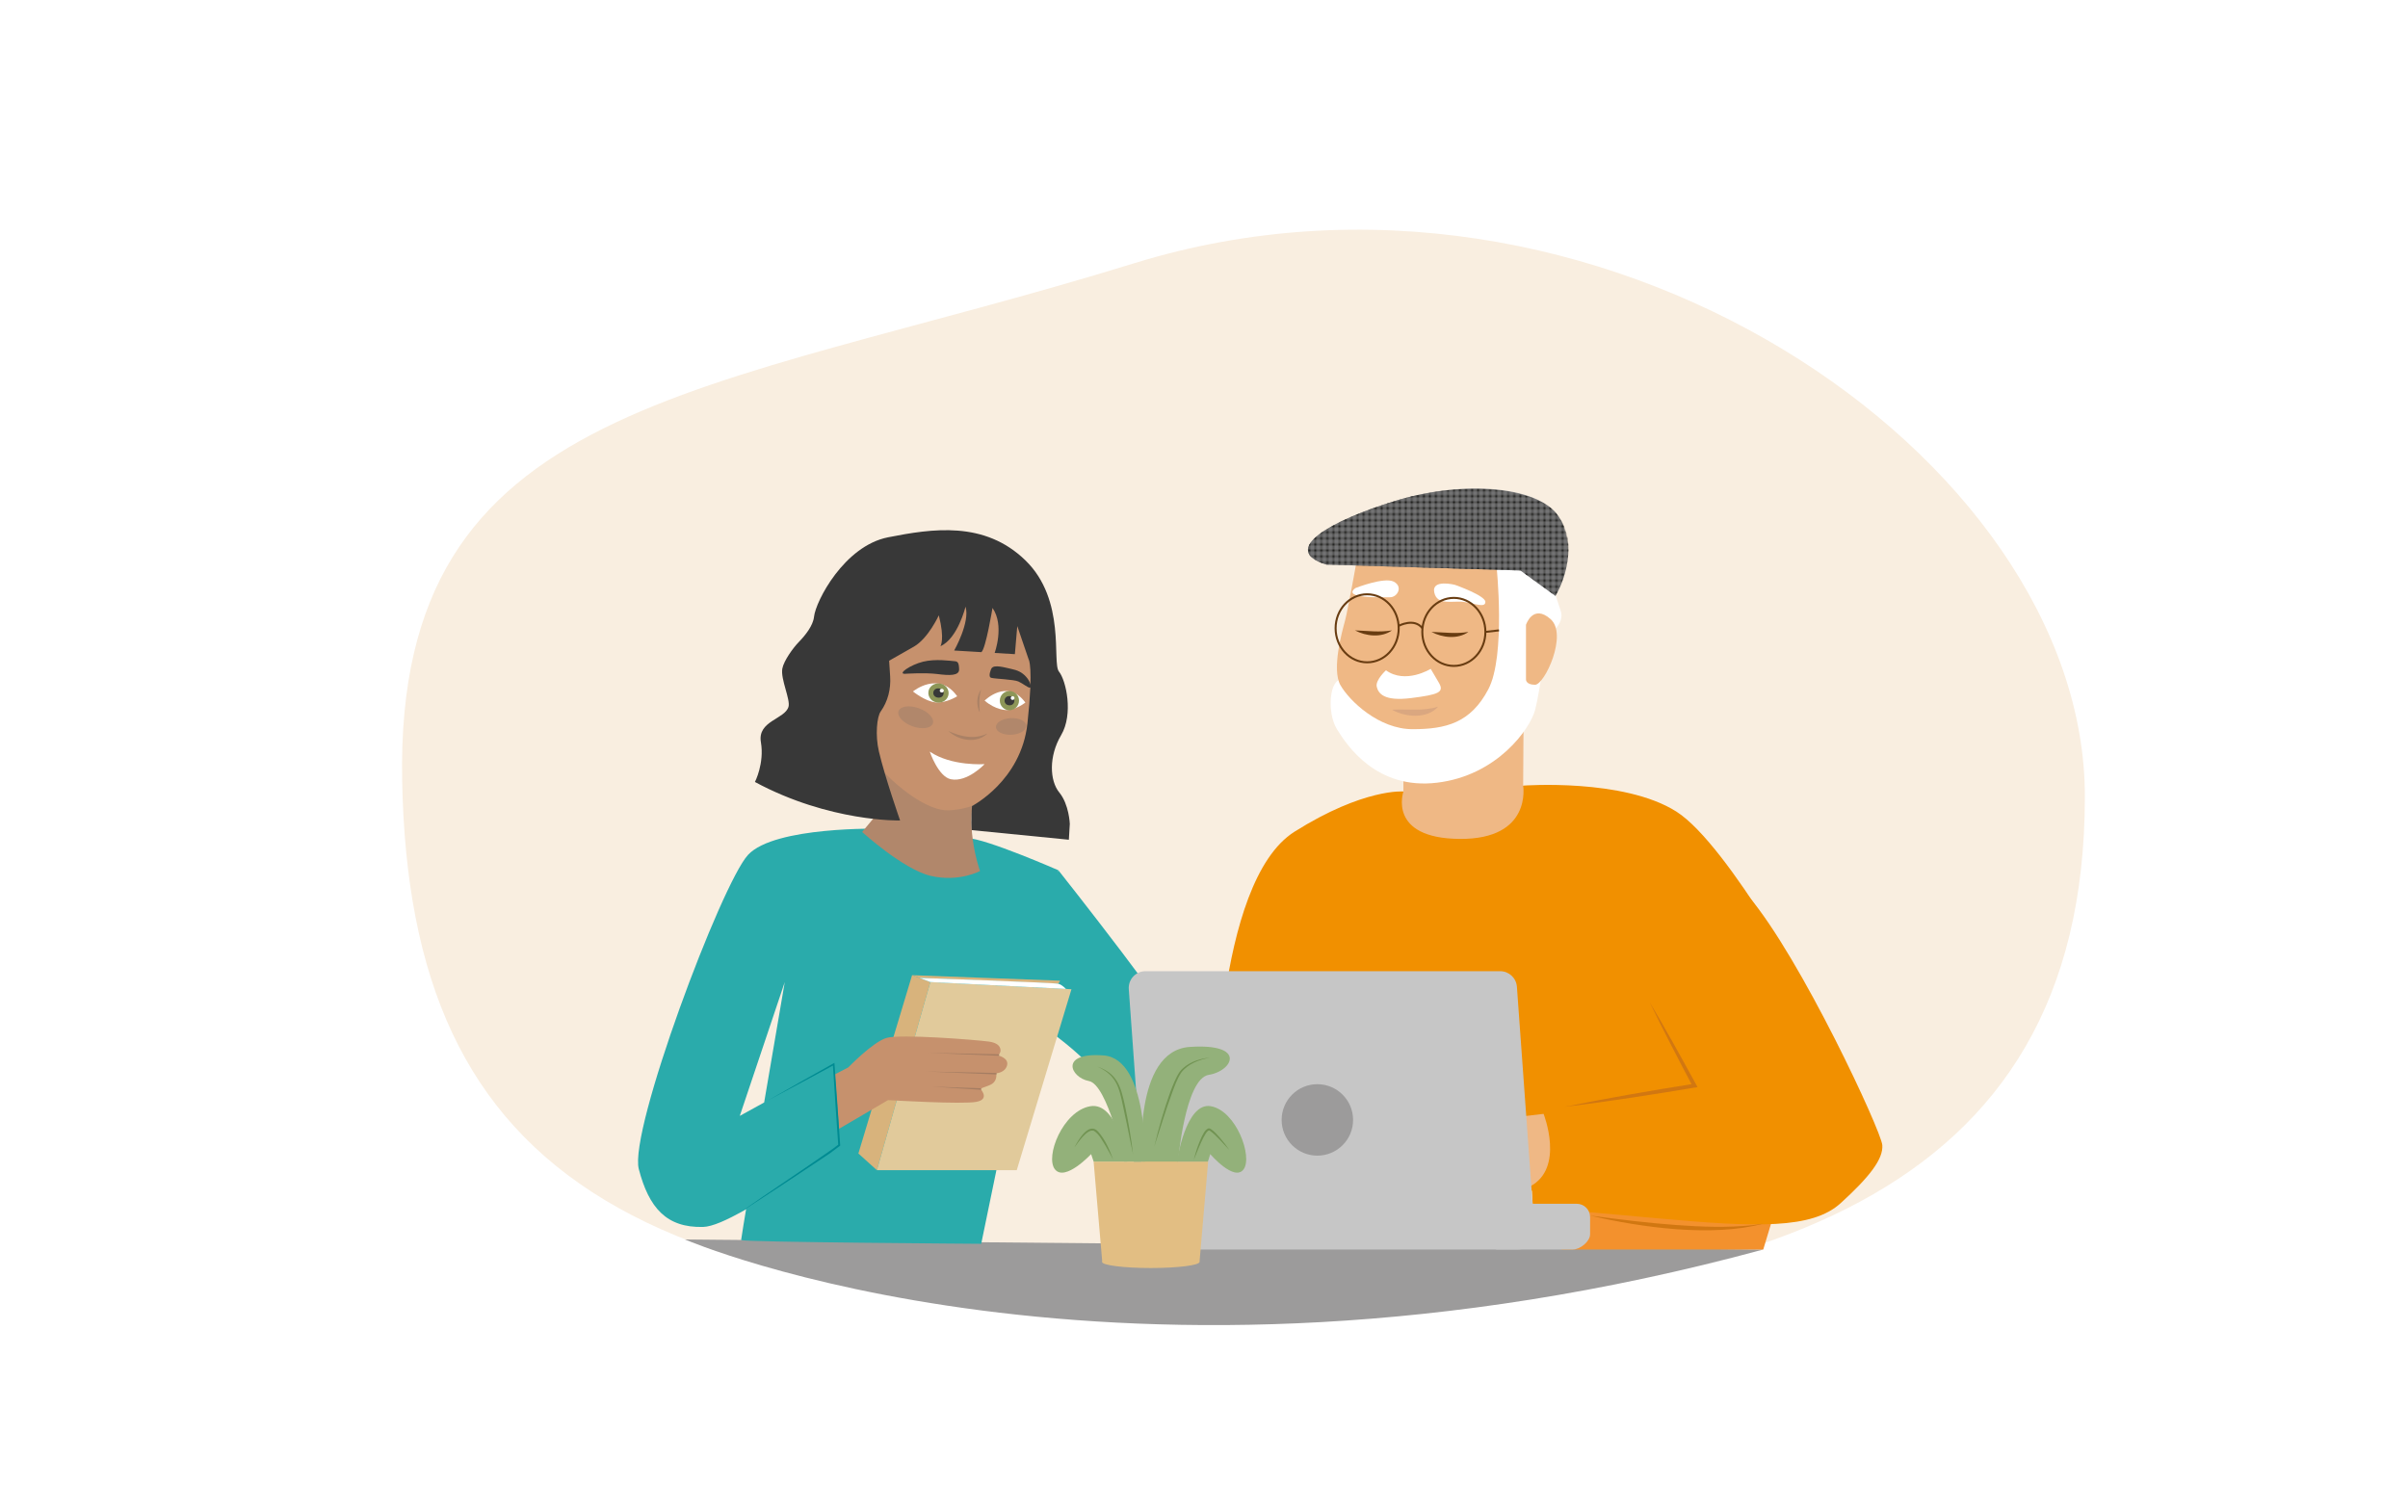 <?xml version="1.0" encoding="UTF-8"?>
<svg xmlns="http://www.w3.org/2000/svg" xmlns:xlink="http://www.w3.org/1999/xlink" id="Laag_1" viewBox="0 0 1198.3 752.34">
  <defs>
    <style>
      .cls-1, .cls-2, .cls-3 {
        fill: none;
      }

      .cls-4 {
        fill: #e2be83;
      }

      .cls-5 {
        fill: #d17711;
      }

      .cls-6 {
        fill: #008b92;
      }

      .cls-7 {
        fill: #b1876b;
      }

      .cls-8 {
        fill: #2aabab;
      }

      .cls-9 {
        fill: #9c9b9b;
      }

      .cls-10 {
        fill: #e1ca9b;
      }

      .cls-11 {
        fill: #c6c6c6;
      }

      .cls-12 {
        fill: #aa8165;
      }

      .cls-13 {
        fill: #efb885;
      }

      .cls-14 {
        fill: #8d9658;
      }

      .cls-15 {
        fill: #fff;
      }

      .cls-16 {
        fill: url(#USGS_7_Wijngaard);
      }

      .cls-17 {
        fill: #a57d62;
      }

      .cls-18 {
        fill: #f19000;
      }

      .cls-19 {
        fill: #f9eee0;
      }

      .cls-20 {
        fill: #683c11;
      }

      .cls-21 {
        fill: #383838;
      }

      .cls-22 {
        fill: #c6916d;
      }

      .cls-23 {
        fill: #909091;
      }

      .cls-2 {
        stroke: #1d1d1b;
        stroke-dasharray: 2 1;
        stroke-width: 2px;
      }

      .cls-24 {
        fill: #d8b37c;
      }

      .cls-25 {
        fill: #93b17a;
      }

      .cls-26 {
        fill: #f3912d;
      }

      .cls-27 {
        fill: #daa780;
      }

      .cls-3 {
        stroke: #683c11;
        stroke-miterlimit: 10;
      }

      .cls-28 {
        fill: #719352;
      }
    </style>
    <pattern id="USGS_7_Wijngaard" data-name="USGS 7 Wijngaard" x="0" y="0" width="72" height="72" patternTransform="translate(-1866.94 -675.54)" patternUnits="userSpaceOnUse" viewBox="0 0 72 72">
      <g>
        <rect class="cls-1" width="72" height="72"></rect>
        <g>
          <line class="cls-2" x1=".5" y1="70.5" x2="72.5" y2="70.5"></line>
          <line class="cls-2" x1=".5" y1="67.5" x2="72.5" y2="67.5"></line>
          <line class="cls-2" x1=".5" y1="64.5" x2="72.5" y2="64.5"></line>
          <line class="cls-2" x1=".5" y1="61.5" x2="72.5" y2="61.5"></line>
          <line class="cls-2" x1=".5" y1="58.5" x2="72.5" y2="58.5"></line>
          <line class="cls-2" x1=".5" y1="55.5" x2="72.5" y2="55.5"></line>
          <line class="cls-2" x1=".5" y1="52.5" x2="72.5" y2="52.5"></line>
          <line class="cls-2" x1=".5" y1="49.5" x2="72.5" y2="49.5"></line>
          <line class="cls-2" x1=".5" y1="46.5" x2="72.5" y2="46.5"></line>
          <line class="cls-2" x1=".5" y1="43.5" x2="72.5" y2="43.5"></line>
          <line class="cls-2" x1=".5" y1="40.5" x2="72.5" y2="40.5"></line>
          <line class="cls-2" x1=".5" y1="37.5" x2="72.5" y2="37.5"></line>
          <line class="cls-2" x1=".5" y1="34.5" x2="72.5" y2="34.5"></line>
          <line class="cls-2" x1=".5" y1="31.5" x2="72.5" y2="31.5"></line>
          <line class="cls-2" x1=".5" y1="28.5" x2="72.5" y2="28.5"></line>
          <line class="cls-2" x1=".5" y1="25.5" x2="72.5" y2="25.5"></line>
          <line class="cls-2" x1=".5" y1="22.5" x2="72.5" y2="22.5"></line>
          <line class="cls-2" x1=".5" y1="19.5" x2="72.5" y2="19.5"></line>
          <line class="cls-2" x1=".5" y1="16.5" x2="72.5" y2="16.5"></line>
          <line class="cls-2" x1=".5" y1="13.5" x2="72.5" y2="13.5"></line>
          <line class="cls-2" x1=".5" y1="10.5" x2="72.5" y2="10.5"></line>
          <line class="cls-2" x1=".5" y1="7.5" x2="72.5" y2="7.5"></line>
          <line class="cls-2" x1=".5" y1="4.5" x2="72.5" y2="4.5"></line>
          <line class="cls-2" x1=".5" y1="1.5" x2="72.5" y2="1.5"></line>
        </g>
        <g>
          <line class="cls-2" x1="-71.5" y1="70.5" x2=".5" y2="70.5"></line>
          <line class="cls-2" x1="-71.5" y1="67.5" x2=".5" y2="67.5"></line>
          <line class="cls-2" x1="-71.5" y1="64.5" x2=".5" y2="64.5"></line>
          <line class="cls-2" x1="-71.5" y1="61.5" x2=".5" y2="61.5"></line>
          <line class="cls-2" x1="-71.5" y1="58.5" x2=".5" y2="58.5"></line>
          <line class="cls-2" x1="-71.5" y1="55.5" x2=".5" y2="55.5"></line>
          <line class="cls-2" x1="-71.5" y1="52.5" x2=".5" y2="52.5"></line>
          <line class="cls-2" x1="-71.5" y1="49.5" x2=".5" y2="49.5"></line>
          <line class="cls-2" x1="-71.5" y1="46.5" x2=".5" y2="46.5"></line>
          <line class="cls-2" x1="-71.5" y1="43.5" x2=".5" y2="43.5"></line>
          <line class="cls-2" x1="-71.5" y1="40.5" x2=".5" y2="40.5"></line>
          <line class="cls-2" x1="-71.5" y1="37.5" x2=".5" y2="37.5"></line>
          <line class="cls-2" x1="-71.5" y1="34.5" x2=".5" y2="34.5"></line>
          <line class="cls-2" x1="-71.5" y1="31.5" x2=".5" y2="31.5"></line>
          <line class="cls-2" x1="-71.5" y1="28.5" x2=".5" y2="28.5"></line>
          <line class="cls-2" x1="-71.5" y1="25.5" x2=".5" y2="25.5"></line>
          <line class="cls-2" x1="-71.5" y1="22.5" x2=".5" y2="22.5"></line>
          <line class="cls-2" x1="-71.5" y1="19.5" x2=".5" y2="19.5"></line>
          <line class="cls-2" x1="-71.5" y1="16.5" x2=".5" y2="16.5"></line>
          <line class="cls-2" x1="-71.5" y1="13.5" x2=".5" y2="13.5"></line>
          <line class="cls-2" x1="-71.5" y1="10.5" x2=".5" y2="10.5"></line>
          <line class="cls-2" x1="-71.5" y1="7.5" x2=".5" y2="7.5"></line>
          <line class="cls-2" x1="-71.5" y1="4.5" x2=".5" y2="4.5"></line>
          <line class="cls-2" x1="-71.5" y1="1.5" x2=".5" y2="1.5"></line>
        </g>
      </g>
    </pattern>
  </defs>
  <path class="cls-19" d="M1037.5,396.39c0,202.72-166.92,249.79-393.16,255.25-326.83,7.88-440.66-64.95-444.22-263.6-3.4-189.67,148.34-190.44,364.61-257.11,228.99-70.59,472.77,96.21,472.77,265.46Z"></path>
  <path class="cls-9" d="M877.46,621.89l-536.56-4.99s214.06,92.47,536.56,4.99Z"></path>
  <polygon class="cls-26" points="777.04 621.89 877.46 621.89 896.33 559.21 777.04 559.21 777.04 621.89"></polygon>
  <path class="cls-18" d="M698.39,393.93s32.49,29.99,59.57-2.92c0,0,49.99-3.75,76.24,12.91,26.25,16.66,70.4,98.73,70.4,98.73l-68.74,25.83,7.37,11.85-23.28,52.27h-163.22l-51.93-34.54s-.48-119.05,39.42-144.14c34.48-21.68,54.16-20,54.16-20Z"></path>
  <g>
    <path class="cls-13" d="M698.36,384.42l.03,9.51s-8.16,23.32,28.01,23.6,31.57-26.52,31.57-26.52l.19-30.2-59.79,23.61Z"></path>
    <path class="cls-15" d="M753.5,279.42l-8.8,2.03-2.1,56.77-44.15,24.37s-24.62-23.59-30.71-24.27-7.59,16.25-2.44,24.6,19.82,30.24,49.84,26.63c30.02-3.61,46.27-26.86,48.75-36.11s6.09-37.24,6.09-37.24c0,0,9.16-5.19,6.61-12.41-2.55-7.22-5.71-18.51-5.71-18.51l-17.38-5.87Z"></path>
    <path class="cls-13" d="M675.41,277.61s-4.74,26.41-6.09,31.37c-1.35,4.97-6.77,24.15-2.26,32.05s19.18,21.89,35.89,21.89,28.89-3.16,37.69-19.86,4.06-61.61,4.06-61.61l-69.29-3.84Z"></path>
    <path class="cls-13" d="M759.37,311.01s3.39-10.61,12.19-2.93c8.8,7.67-2.93,32.73-7.67,32.73s-4.51-2.71-4.51-2.71v-27.08Z"></path>
    <path class="cls-15" d="M689.71,333.61s-5.39,4.89-4.59,8.2,3.53,7.34,17.2,5.61c13.67-1.73,16.54-2.86,13.67-7.69-2.87-4.83-4.02-6.84-4.02-6.84,0,0-12.51,7.78-22.27.72Z"></path>
    <path class="cls-16" d="M660.06,281l96.6,2.93,17.38,12.64s7.67-28.89-3.61-37.92c-11.28-9.03-41.08-19.86-74.93-9.7-33.85,10.16-58.91,24.83-35.43,32.05Z"></path>
    <path class="cls-15" d="M674.57,292.66s14.25-5.61,19-3.17,1.87,7.77-1.87,7.77-24.46.72-17.13-4.61Z"></path>
    <path class="cls-15" d="M724.04,291.08s-11.72-3.02-10.31,3.74c1.41,6.76,9.19,4.03,14.65,4.75,5.47.72,10.79,3.17,10.79,0s-15.14-8.49-15.14-8.49Z"></path>
    <path class="cls-20" d="M674.28,313.74c6.33.21,12.18,1.08,18.42,0-5.28,3.8-12.92,2.94-18.42,0h0Z"></path>
    <path class="cls-20" d="M712.33,314.5c6.33.21,12.18,1.08,18.42,0-5.28,3.8-12.92,2.94-18.42,0h0Z"></path>
    <ellipse class="cls-3" cx="680.34" cy="312.71" rx="15.7" ry="16.93"></ellipse>
    <ellipse class="cls-3" cx="723.48" cy="314.5" rx="15.7" ry="16.93"></ellipse>
    <path class="cls-3" d="M696,311.5s7.75-4.21,11.87,1.21"></path>
    <line class="cls-3" x1="739.18" y1="314.5" x2="745.97" y2="313.74"></line>
    <path class="cls-27" d="M715.66,351.71c-5.35,6.23-16.39,5.31-22.94,1.52,7.99-.43,15.28.87,22.94-1.52h0Z"></path>
    <path class="cls-23" d="M660.06,281l96.6,2.93,17.38,12.64s12.2-18.96,2.55-37.87c-8.59-16.82-47.24-19.91-81.09-9.75-33.85,10.16-58.91,24.83-35.43,32.05Z"></path>
    <path class="cls-16" d="M660.06,281l96.6,2.93,17.38,12.64s14.33-24.07.39-41.11c-10.09-12.33-45.07-16.67-78.93-6.51-33.85,10.16-58.91,24.83-35.43,32.05Z"></path>
  </g>
  <path class="cls-18" d="M808.08,395.91s-12.69,62.89-9.74,86.61,20.58,45.06,20.58,45.06l6.3,12.21-65.84,3.41,3.42,57.73s12.9.94,62.14,5.44c49.23,4.5,76.81,5.43,91.08-7.59,14.28-13.02,21.17-21.86,20.68-28.83-.49-6.98-40.59-93.33-66.68-124.02s-46.1-52.13-61.93-50.01Z"></path>
  <path class="cls-13" d="M768.13,554.37s10.75,27.12-6.83,36.18-47.66-4.42-47.66-4.42l28.87-28.74,25.62-3.01Z"></path>
  <path class="cls-11" d="M782.67,621.89h-37.55c-3.66,0,4.71-3.97,4.71-7.62v-8.52c0-3.66,2.97-6.62,6.62-6.62h28.21c3.66,0,6.62,2.97,6.62,6.62v8.52c0,3.66-4.97,7.62-8.62,7.62Z"></path>
  <path class="cls-5" d="M820.92,498.77c8.03,13.5,16.28,28.47,23.83,42.29-21.99,3.69-44.02,7.14-66.16,9.83,21.39-4.4,42.93-8.07,64.5-11.51,0,0-.7,1.41-.7,1.41-7.16-13.52-14.84-28.3-21.47-42.02h0Z"></path>
  <path class="cls-5" d="M791.3,604.99c14.31,1.91,28.65,3.7,43.04,4.73,12.56.91,25.21,1.38,37.75.06,1.78-.28,3.57-.53,5.37-.76-25.32,6.8-60.75,1.96-86.16-4.03h0Z"></path>
  <g>
    <path class="cls-8" d="M526.66,433.11s62.94,79.38,65.16,89.64c2.22,10.26,30.05,91.65,30.05,91.65l-43.57-3.9s-27.08-61.57-31.95-74c-4.87-12.43-44.5-37.36-44.5-37.36l24.81-66.03Z"></path>
    <path class="cls-8" d="M438.49,412.46s-52.99-1.33-66.24,13.01c-13.25,14.34-59.39,137.23-54.36,156.41,5.02,19.19,13.7,29.24,31.98,28.78,18.27-.46,82.94-52.53,82.94-52.53l-14.88-30.15-49.79,27.41,22.38-66.6s-20.95,121.93-21.71,128.38c-.13,1.08,119.47,1.88,119.47,1.88l38.37-185.93s-36.06-15.8-45.21-15.97c-9.15-.17-42.96-4.69-42.96-4.69Z"></path>
    <polygon class="cls-24" points="453.88 485.35 427.16 574.1 436.36 582.41 462.96 488.79 453.88 485.35"></polygon>
    <polygon class="cls-10" points="505.97 582.41 436.36 582.41 462.96 488.79 533.19 492.36 505.97 582.41"></polygon>
    <g>
      <path class="cls-7" d="M437.66,377.31s2.92,22.87-2.86,29.82l-5.78,6.95s20.52,18.68,34.17,21.86c14,3.26,24.49-2.42,24.49-2.42,0,0-9.43-26.47-.25-43.4,8.29-15.3-49.77-12.81-49.77-12.81Z"></path>
      <path class="cls-22" d="M423.19,340.52c-13.88,17.74,28.89,63.62,48.87,62.79,24.89-1.03,46.07-24.37,48.03-56.98s-18.15-60.34-44.9-61.95c-26.76-1.61-31.86,30.41-51.99,56.13Z"></path>
      <path class="cls-21" d="M532.37,410.01s-.36-9.65-5.21-15.56-5.32-18.05.89-28.55c6.21-10.5,2.49-27.24-1.08-31.66s3.72-35.54-16.7-55.36c-20.41-19.82-46.44-15.77-68.31-11.47s-36.06,31.87-36.87,39.54c-.47,4.47-4.4,9.34-7.6,12.61-2.78,2.85-7.46,9.3-8.18,13.22-.94,5.15,4.11,15.38,3.08,18.98-1.77,6.21-15.55,6.98-13.74,17.62,1.8,10.63-2.97,19.81-2.97,19.81,37.25,20.06,72.24,19.17,72.24,19.17,0,0-7.55-21.52-10.55-34.36-1.91-8.16-.96-17.3.89-19.89,3.6-5.04,5.12-11.27,4.71-17.46l-.51-7.81,12.27-6.98c7.21-4.1,12.45-15.62,12.45-15.62,3.11,12.11.81,15.36.81,15.36,8.58-3.69,12.5-19.68,12.5-19.68,2.32,7.86-5.66,21.84-5.66,21.84l13.54.81c2.19-1.62,5.53-22.01,5.53-22.01,6.09,8.79,1.07,22.41,1.07,22.41l10.07.6,1.19-13.96,5.63,16.48s2.54,3.37-.57,31.95c-3.11,28.58-27.6,41.12-27.6,41.12,0,0-.53,7.21-.12,11.99l48.33,4.78.47-7.91Z"></path>
      <path class="cls-15" d="M489.97,380.31s-16.39,1.18-27.29-6.23c0,0,4.22,12.5,10.52,13.76,8.19,1.64,16.77-7.53,16.77-7.53Z"></path>
      <path class="cls-12" d="M471.98,363.83c6.13,2.85,13.17,4.37,19.46,1.17-5.29,5.26-14.42,3.67-19.46-1.17h0Z"></path>
      <path class="cls-21" d="M450.48,335.35s9.87-.66,15.92.12,11.01.96,10.89-2.4c-.12-3.37-.68-3.9-2.45-4.01s-9.27-1.28-15.54.28c-6.27,1.55-13.02,6.21-8.81,6.02Z"></path>
      <path class="cls-21" d="M493.31,332.81s-1.88,4.03-.04,4.55c1.84.52,11.2.78,13.51,1.82s4.53,3,5.65,3.09.35-3.03-1.79-5.41c-2.14-2.38-4.45-3.33-7.48-3.95-3.04-.62-8.7-2.45-9.84-.1Z"></path>
      <g>
        <path class="cls-15" d="M454.32,344.14s12.83-10.55,22.01,2.4c0,0-5.5,3.5-10.72,3.03s-11.29-5.43-11.29-5.43Z"></path>
        <ellipse class="cls-14" cx="467.02" cy="344.92" rx="4.78" ry="5.05" transform="translate(68.71 767.33) rotate(-83.13)"></ellipse>
        <ellipse class="cls-21" cx="467.02" cy="344.92" rx="2.3" ry="2.58" transform="translate(68.71 767.33) rotate(-83.13)"></ellipse>
        <ellipse class="cls-15" cx="468.67" cy="343.74" rx=".93" ry="1.01" transform="translate(71.33 767.92) rotate(-83.13)"></ellipse>
      </g>
      <g>
        <path class="cls-15" d="M500.59,353.39c4.8.13,9.66-3.72,9.66-3.72-9.05-12.33-20.27-.97-20.27-.97,5.48,4.72,10.64,4.69,10.64,4.69"></path>
        <circle class="cls-14" cx="502.32" cy="348.71" r="4.78"></circle>
        <ellipse class="cls-21" cx="502.32" cy="348.71" rx="2.3" ry="2.44" transform="translate(124.13 829.23) rotate(-86.56)"></ellipse>
        <circle class="cls-15" cx="503.91" cy="347.43" r=".93"></circle>
      </g>
      <ellipse class="cls-7" cx="455.67" cy="356.98" rx="4.76" ry="9.07" transform="translate(-34.39 665.06) rotate(-70.23)"></ellipse>
      <ellipse class="cls-7" cx="503.18" cy="361.53" rx="7.57" ry="4.14" transform="translate(-17.19 25.22) rotate(-2.82)"></ellipse>
      <path class="cls-12" d="M488.24,343.18c-1.06,3.76-1.04,7.57-.68,11.43-1.76-3.52-1.7-8.21.68-11.43h0Z"></path>
    </g>
    <path class="cls-22" d="M422.08,531.31s12.24-12.68,19.04-14.72,44.38.91,50.94,1.81,5.91,4.57,5.73,5.19-1.03,1.74-1.03,1.74c0,0,5.41,1.21,4.38,4.94s-5.41,3.92-5.41,3.92c0,0,1.03,4.29-3.45,5.97l-4.48,1.68s5.04,5.13-1.77,6.53c-6.81,1.4-44.12-.84-44.12-.84l-24.35,14.27-2.15-27.05,6.66-3.46Z"></path>
    <polygon class="cls-17" points="497.16 525.47 462.06 524 497.19 524.72 497.16 525.47 497.16 525.47"></polygon>
    <polygon class="cls-17" points="495.9 534.76 460.79 533.3 495.92 534.02 495.9 534.76 495.9 534.76"></polygon>
    <polygon class="cls-17" points="488.27 542.41 463.96 540.82 488.3 541.66 488.27 542.41 488.27 542.41"></polygon>
    <polygon class="cls-24" points="453.88 485.35 527.55 488.09 526.66 489.62 457.44 486.69 453.88 485.35"></polygon>
    <path class="cls-15" d="M530.44,492.22s-1.78-2.04-3.78-2.6-69.22-2.93-69.22-2.93l5.52,2.09,67.48,3.43Z"></path>
    <path class="cls-6" d="M367.56,603.93c15.1-10.64,31.62-21.44,46.75-32.07,0,0,3.01-2.28,3.01-2.28l-.19.41c-.84-11.67-1.91-28.45-2.68-40.29,0,0,.61.33.61.33-11.07,5.99-22.13,11.97-33.26,17.84,10.91-6.26,21.89-12.41,32.87-18.56l.56-.31.05.64c.83,12.02,2.09,28.69,2.83,40.54-1.89,1.36-4.37,3.39-6.31,4.64-14.33,9.55-29.8,19.79-44.23,29.11h0Z"></path>
  </g>
  <path class="cls-11" d="M755.34,621.89h-176.5c-4.37,0-8-3.38-8.32-7.74l-8.8-121.84c-.35-4.83,3.47-8.94,8.32-8.94h176.5c4.37,0,8,3.38,8.32,7.74l8.8,121.84c.35,4.83-3.47,8.94-8.32,8.94Z"></path>
  <g>
    <path class="cls-25" d="M586.16,578.69s3.47-41.85,15.37-43.73,19.1-15.79-9.41-13.9c-28.51,1.88-23.8,57.63-23.8,57.63h17.84Z"></path>
    <g>
      <polygon class="cls-4" points="596.92 628.06 548.52 628.06 544.22 578.12 601.21 578.12 596.92 628.06"></polygon>
      <path class="cls-25" d="M560.93,578.12s-4.67-29.88-18.35-27.54c-13.67,2.34-22.66,25.19-17.58,31.44,5.08,6.25,17.97-7.62,17.97-7.62l1.25,3.71h16.71Z"></path>
      <path class="cls-25" d="M585.7,578.12s4.31-29.88,16.92-27.54c12.61,2.34,20.89,25.19,16.21,31.44-4.68,6.25-16.57-7.62-16.57-7.62l-1.15,3.71h-15.41Z"></path>
      <path class="cls-25" d="M559.38,578.12s-8.21-38.35-17.49-40.08-14.9-14.47,7.34-12.74c22.24,1.73,20.57,52.82,20.57,52.82h-10.42Z"></path>
      <path class="cls-28" d="M534.67,571.06c1.87-3.56,7.14-12.94,11.76-7.89,3.61,4.08,5.69,9.06,7.57,14.07-1.25-2.34-2.48-4.68-3.82-6.96-1.69-2.62-3.18-5.83-5.88-7.49-3.35-1.05-7.8,5.88-9.63,8.27h0Z"></path>
      <path class="cls-28" d="M546.07,530.86c9.97,3.47,11.63,9.83,13.7,19.22,1.72,8.09,3.13,16.24,4.08,24.46,0,0-1.27-6.07-1.27-6.07-1.21-5.88-2.45-12.36-3.78-18.17-1.91-9.25-3.37-15.27-12.73-19.44h0Z"></path>
      <path class="cls-28" d="M601.97,526.39c-5.29,1.03-10.85,3.09-14.19,7.5-2.05,3.15-3.28,6.74-4.58,10.25-2.84,7.61-6.26,18.75-8.81,26.57,2.12-9.11,4.74-18.1,7.87-26.92,1.38-3.56,2.69-7.23,4.84-10.42,3.58-4.46,9.44-6.43,14.87-6.99h0Z"></path>
      <path class="cls-28" d="M594.07,577.25c.95-3.89,2.19-7.72,3.88-11.36.81-1.47,1.5-3.35,3.17-4.2.37-.21,1.07-.05,1.35.19,1.76,1.12,3.08,2.68,4.44,4.2,1.75,2.02,3.39,4.13,4.89,6.33-3.13-3.2-6.16-7.1-9.8-9.68-2.04-1.39-7.04,12.68-7.92,14.52h0Z"></path>
    </g>
  </g>
  <circle class="cls-9" cx="655.56" cy="557.39" r="17.78"></circle>
  <ellipse class="cls-4" cx="572.68" cy="628.06" rx="24.24" ry="3.04"></ellipse>
</svg>
